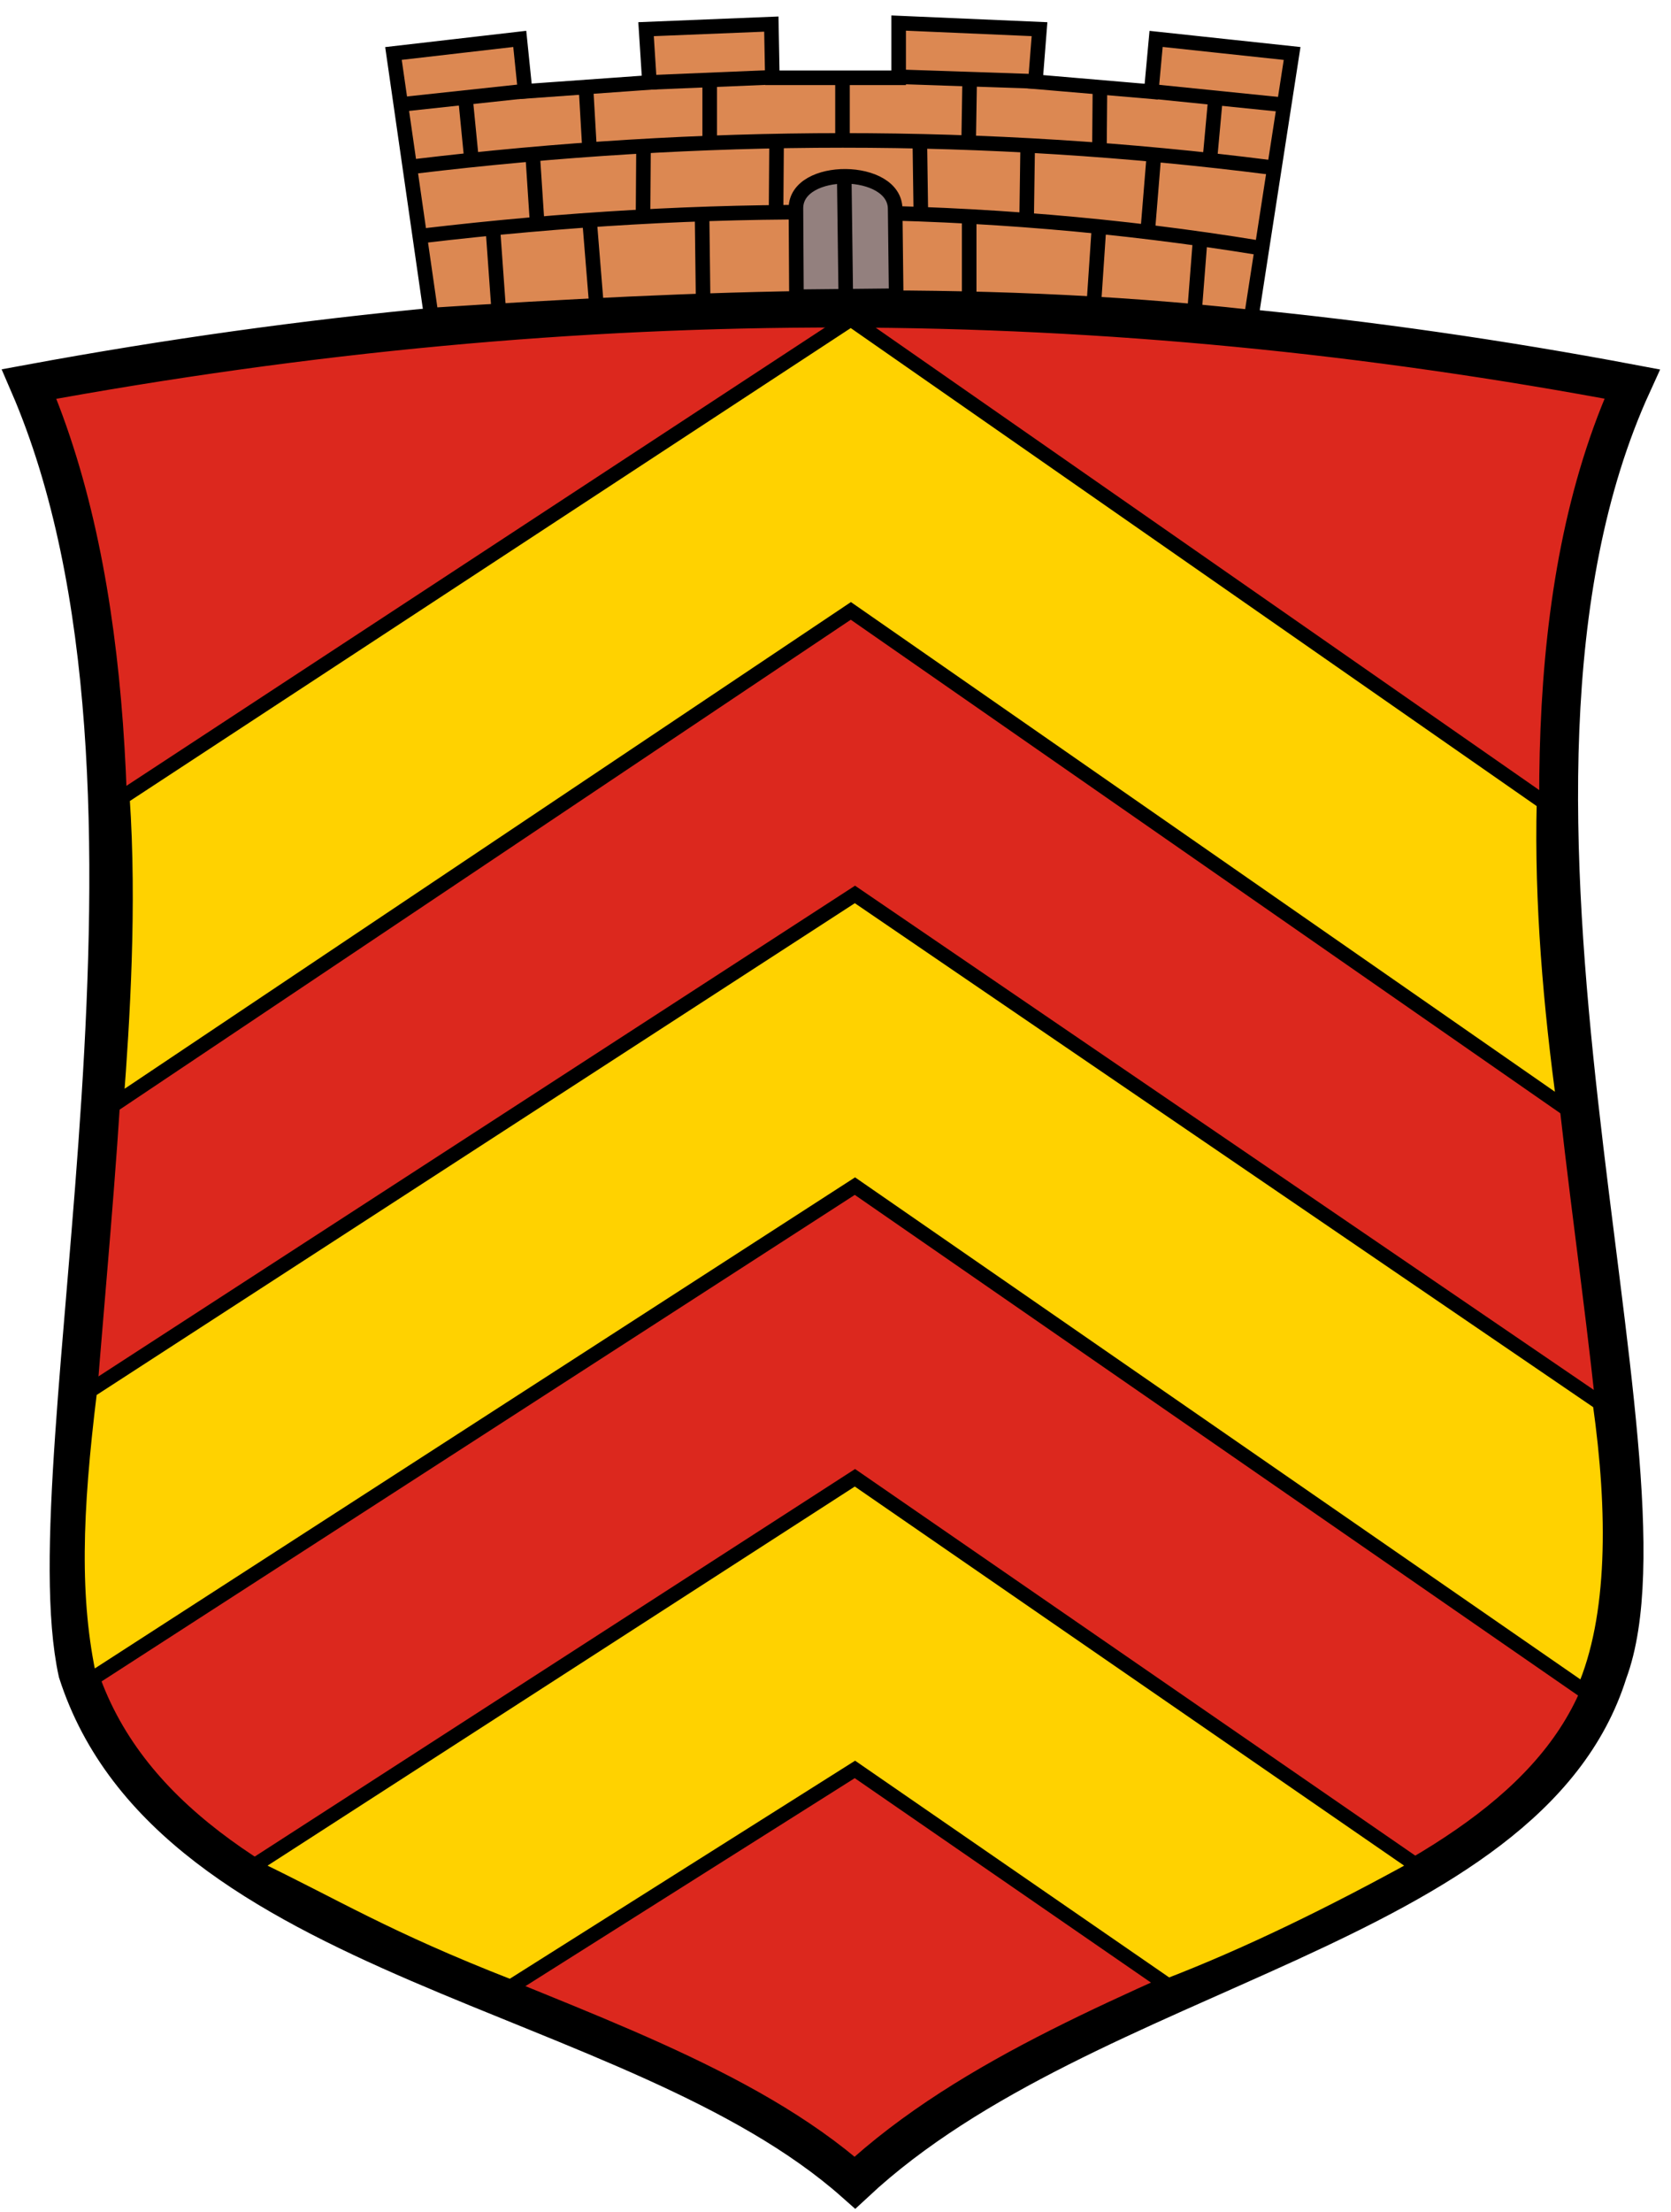 <!-- Created with Inkscape (http://www.inkscape.org/) -->
<svg xmlns:rdf="http://www.w3.org/1999/02/22-rdf-syntax-ns#" xmlns="http://www.w3.org/2000/svg" height="455" width="344" version="1.0" xmlns:cc="http://creativecommons.org/ns#" xmlns:dc="http://purl.org/dc/elements/1.1/">

 <g transform="translate(0,127.082)">
  <g stroke-linejoin="miter" transform="translate(-144,-11)" stroke="#000" stroke-linecap="butt" stroke-miterlimit="4" stroke-dasharray="none">
   <path stroke-width="8" d="m150-37.082c114.74-21.162,221.19-20.503,330,0-38.789,84.867,11.178,221.6-5,265-16.544,52.75-107,60.338-155,105-45.409-40.239-140.77-45.262-160-105-9.806-44.664,25.877-182.05-10-265z" fill="#dc281e"/>
   <path stroke-width="3" d="m169.19,47.918,149.97-98.324,142.7,99.372c-0.524,20.489,1.363,42.235,4.19,62.723l-146.89-102.1-151.23,101.26c1.301-16.884,2.782-40.709,1.257-62.933z" fill="#ffd200"/>
   <path stroke-width="3" d="M162.49,170.01,320,67.918,473.38,172.53c3.179,22.484,3.185,44.107-3.352,59.162l-150.03-103.77-157.51,101.67c-3.65-16.615-3.127-34.249,0-59.581z" fill="#ffd200"/>
   <path stroke-width="3" d="M196.02,267.9,320,187.92,435.92,267.86c-17.657,9.727-34.882,18.157-51.423,24.536l-64.5-44.48-70.89,44.74c-25.81-10.05-36.23-16.69-53.09-24.76z" fill="#ffd200"/>
   <path stroke-width="3" d="m225-105.08,26-3,1.105,10.79,25.599-1.827-0.704-10.963,25.791-1.048,0.209,11.047,26,0,0-11.257,29,1.257-0.852,10.815,23.852,2.037,1-10.852,28,3-8.399,54.234c-58.595-6.492-114.72-3.903-168.85-0.419z" fill="#dc8852"/>
   <path stroke-width="3" d="m229.4-81.854c58.728-7.043,117.46-7.272,176.18,0.209" fill="none"/>
   <path stroke-width="3" d="m231.28-67.608c57.085-6.722,114.35-6.919,172,2.514" fill="none"/>
   <path stroke-width="3" d="m252.23-97.356-25.349,2.723" fill="none"/>
   <path stroke-width="3" d="m303.03-100.18-25.244,1.048" fill="none"/>
   <path stroke-width="3" d="m357.08-99.346-28.177-0.943" fill="none"/>
   <path stroke-width="3" d="M408.2-94.528,381.38-97.252" fill="none"/>
   <path stroke-width="3" d="m307.96-55.038-0.105-18.226c0.022-8.847,20.473-8.679,20.426,0.209l0.209,17.807z" fill="#93807e"/>
   <path stroke-width="3" d="m317.8-79.654,0.314,24.301" fill="none"/>
   <path stroke-width="3" d="m303.87-86.777-0.105,14.141" fill="none"/>
   <path stroke-width="3" d="m317.44-99.818,0,12.465" fill="none"/>
   <path stroke-width="3" d="m333.36-86.934,0.209,14.665" fill="none"/>
   <path stroke-width="3" d="M276.48-85.991,276.38-71.85" fill="none"/>
   <path stroke-width="3" d="m253.65-84.315,0.943,14.35" fill="none"/>
   <path stroke-width="3" d="m265.38-70.593,1.362,16.76" fill="none"/>
   <path stroke-width="3" d="m288.53-71.746,0.209,16.864" fill="none"/>
   <path stroke-width="3" d="m290.1-99.399,0,12.674" fill="none"/>
   <path stroke-width="3" d="m343.52-71.431,0,16.026" fill="none"/>
   <path stroke-width="3" d="m245.48-68.813,1.152,16.026" fill="none"/>
   <path stroke-width="3" d="m239.82-95.942,1.257,12.779" fill="none"/>
   <path stroke-width="3" d="m264.64-97.932,0.733,12.674" fill="none"/>
   <path stroke-width="3" d="m343.62-99.713-0.209,12.884" fill="none"/>
   <path stroke-width="3" d="m355.56-85.886-0.209,14.665" fill="none"/>
   <path stroke-width="3" d="m370.23-69.127-1.048,15.607" fill="none"/>
   <path stroke-width="3" d="m391.07-66.822-1.152,14.769" fill="none"/>
   <path stroke-width="3" d="m381.54-84.001-1.257,15.398" fill="none"/>
   <path stroke-width="3" d="m394.22-95.837-1.152,12.57" fill="none"/>
   <path stroke-width="3" d="m370.44-98.142-0.105,12.674" fill="none"/>
  </g>
 </g>
</svg>

